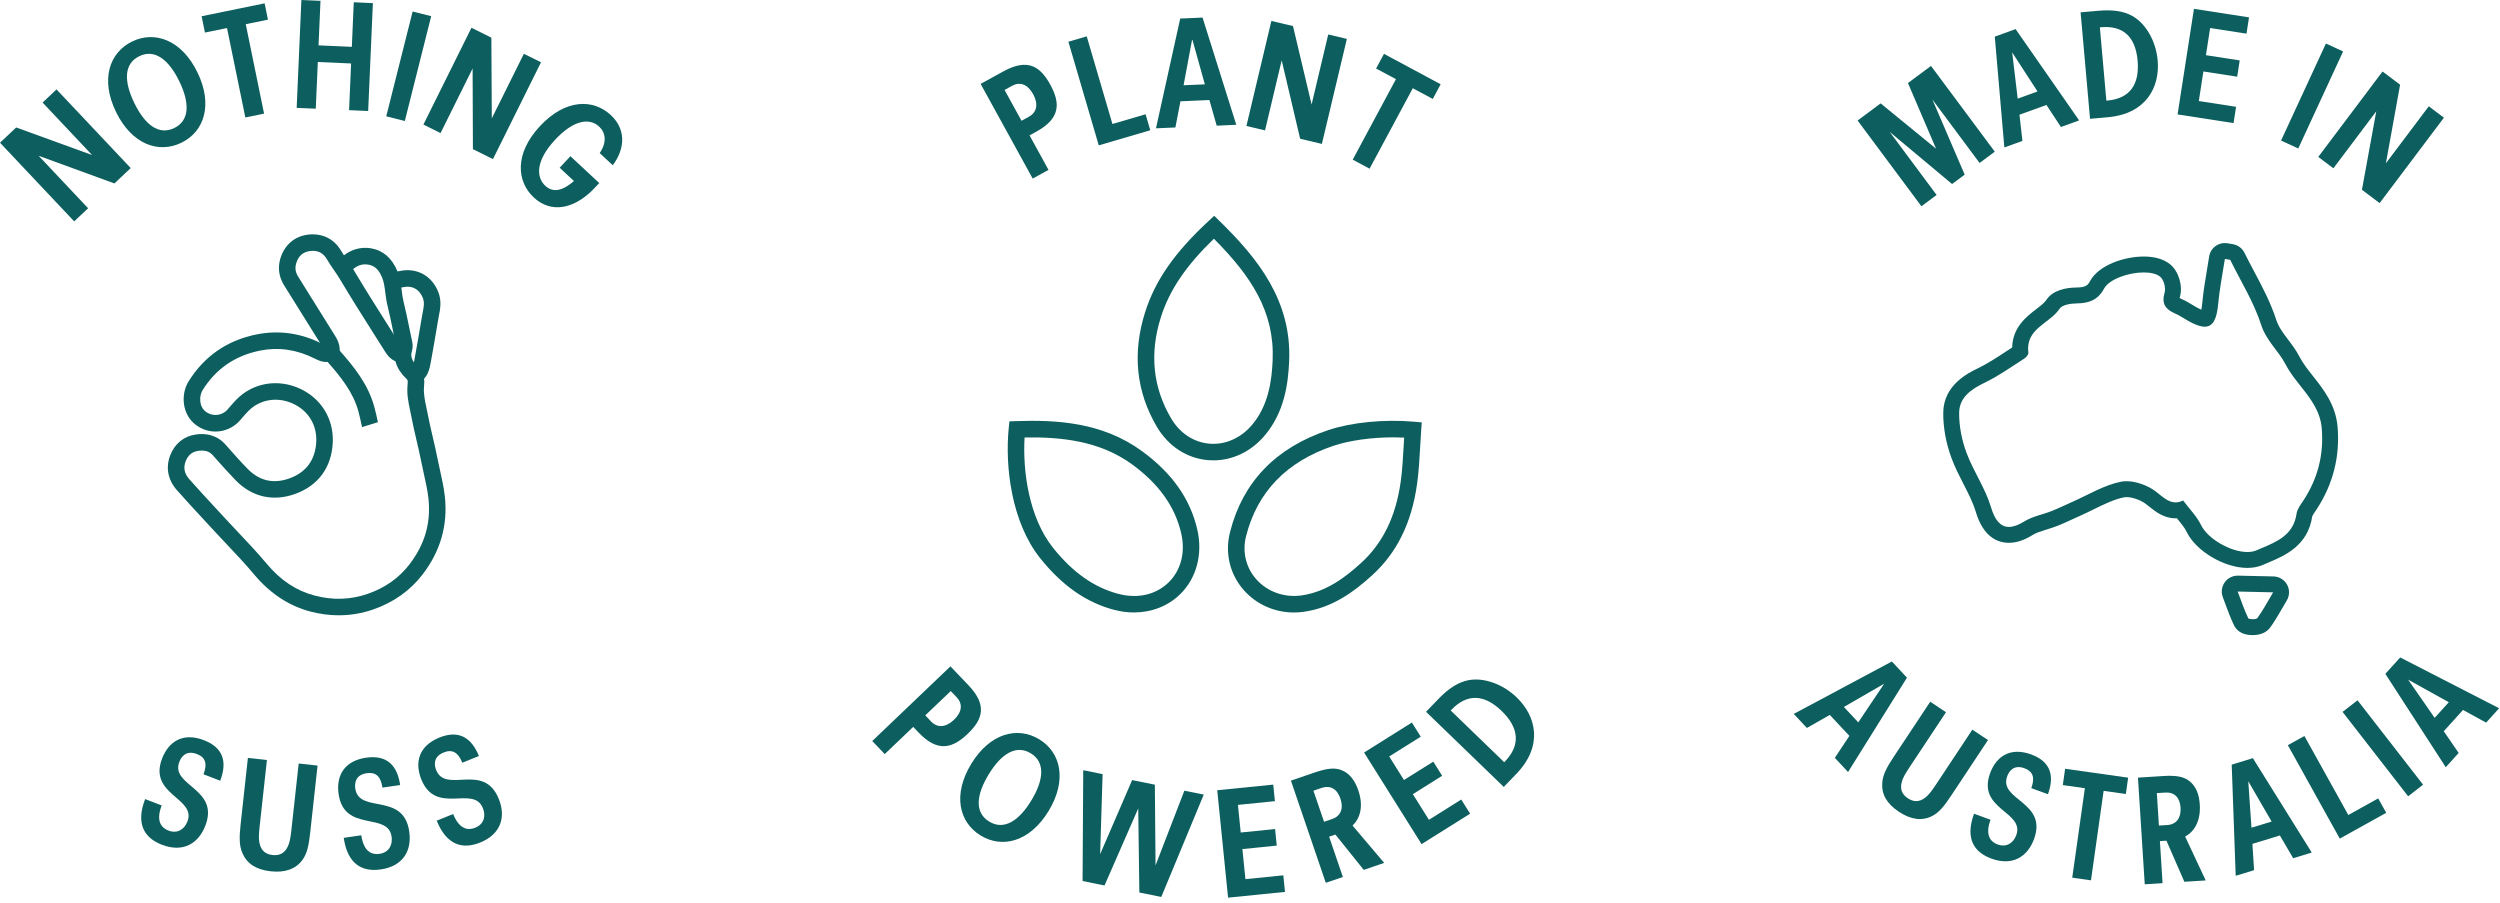 <?xml version="1.0" encoding="UTF-8"?><svg version="1.1" width="393px" height="142px" viewBox="0 0 393.0 142.0" xmlns="http://www.w3.org/2000/svg" xmlns:xlink="http://www.w3.org/1999/xlink"><defs><clipPath id="i0"><path d="M1024,0 L1024,4658 L0,4658 L0,0 L1024,0 Z"></path></clipPath><clipPath id="i1"><path d="M31.924,0.074 C33.806,0.389 35.197,1.58 36.06,3.615 C36.51,4.681 36.641,5.73 36.768,6.742 C36.839,7.311 36.906,7.88 37.047,8.435 C37.368,9.721 37.634,11.021 37.9,12.318 C38.059,13.096 38.216,13.871 38.389,14.647 C38.479,15.053 38.558,15.604 38.362,16.265 C38.179,16.867 38.154,17.629 39.337,18.746 C40.459,19.799 40.337,21.092 40.273,21.786 C40.171,22.892 40.395,23.942 40.633,25.056 L40.847,26.098 C41.075,27.31 41.356,28.512 41.637,29.717 C41.896,30.827 42.155,31.941 42.377,33.061 C42.5,33.694 42.641,34.324 42.781,34.953 C43.079,36.287 43.389,37.668 43.544,39.09 C44.037,43.558 42.861,47.681 40.048,51.34 C38.096,53.879 35.493,55.727 32.315,56.838 C30.534,57.457 28.711,57.765 26.863,57.765 C25.397,57.765 23.915,57.572 22.423,57.18 C19.038,56.296 16.048,54.323 13.539,51.32 C12.211,49.729 10.782,48.219 9.356,46.71 C8.68,45.992 8.005,45.278 7.338,44.553 L5.71,42.793 C4.264,41.233 2.817,39.672 1.411,38.078 C-0.009,36.463 -0.371,34.51 0.389,32.577 C1.099,30.769 2.511,29.625 4.363,29.348 C6.763,29.002 8.216,29.984 9.009,30.874 L9.476,31.399 C10.478,32.533 11.481,33.664 12.539,34.743 C14.406,36.653 16.632,37.147 19.154,36.23 C21.762,35.285 23.205,33.288 23.331,30.461 C23.446,27.828 22.076,25.597 19.67,24.494 C17.195,23.353 14.43,23.823 12.625,25.685 C12.309,26.007 12.014,26.349 11.72,26.687 L11.268,27.205 C9.811,28.84 6.949,29.642 4.505,27.912 C2.203,26.281 1.995,23.031 3.244,21.021 C5.717,17.033 9.325,14.538 13.966,13.607 C17.475,12.91 20.914,13.397 24.209,15.063 C24.512,15.215 24.82,15.381 24.923,15.337 C26.025,15.043 26.716,15.818 26.942,16.075 C29.297,18.749 31.494,21.444 32.465,25.039 C32.68,25.824 32.851,26.616 33.022,27.411 L30.529,28.183 C30.319,27.208 30.158,26.46 29.957,25.719 C29.146,22.723 27.212,20.32 25.113,17.933 C24.265,18.008 23.583,17.656 23.102,17.415 C20.272,15.987 17.393,15.567 14.477,16.16 C10.567,16.942 7.531,19.037 5.453,22.391 C4.911,23.265 4.86,24.978 6.009,25.793 C7.216,26.646 8.616,26.267 9.327,25.479 L9.755,24.988 C10.083,24.605 10.413,24.226 10.764,23.867 C13.345,21.217 17.268,20.533 20.755,22.131 C24.106,23.668 26.088,26.904 25.927,30.577 C25.754,34.483 23.666,37.36 20.042,38.674 C16.574,39.933 13.248,39.188 10.681,36.565 C9.594,35.451 8.562,34.287 7.529,33.125 L7.066,32.601 C6.722,32.215 6.108,31.714 4.743,31.92 C3.826,32.056 3.174,32.597 2.809,33.528 C2.406,34.551 2.587,35.478 3.362,36.358 C4.754,37.936 6.185,39.483 7.617,41.026 L9.251,42.793 C9.909,43.507 10.578,44.215 11.246,44.922 C12.708,46.473 14.172,48.02 15.535,49.655 C17.72,52.271 20.189,53.91 23.082,54.664 C25.949,55.423 28.765,55.325 31.458,54.38 C34.153,53.442 36.348,51.889 37.986,49.756 C40.41,46.601 41.383,43.206 40.962,39.374 C40.819,38.095 40.54,36.846 40.244,35.522 C40.098,34.869 39.953,34.219 39.824,33.562 C39.611,32.472 39.357,31.389 39.105,30.306 C38.815,29.067 38.526,27.828 38.291,26.579 L38.091,25.597 C37.822,24.345 37.546,23.048 37.678,21.603 C37.741,20.936 37.72,20.794 37.555,20.638 C35.886,19.064 35.32,17.341 35.872,15.516 C35.676,14.42 35.513,13.631 35.353,12.839 C35.095,11.576 34.838,10.317 34.525,9.068 C34.359,8.411 34.273,7.738 34.188,7.064 C34.078,6.187 33.975,5.361 33.665,4.627 C33.146,3.401 32.497,2.806 31.497,2.64 C30.453,2.464 29.554,2.833 28.659,3.797 L26.756,2.024 C28.625,0.013 30.595,-0.143 31.924,0.074 Z"></path></clipPath><clipPath id="i2"><path d="M9.802,2.633 C10.109,3.164 10.456,3.662 10.801,4.166 C11.156,4.681 11.51,5.195 11.832,5.737 C13.49,8.529 15.229,11.275 16.969,14.02 L18.83,16.968 C19.181,17.52 19.294,17.574 19.407,17.581 L19.184,20.174 C17.7,20.045 16.977,18.901 16.632,18.353 L14.772,15.411 C13.02,12.646 11.266,9.877 9.598,7.064 C9.305,6.573 8.983,6.106 8.66,5.639 C8.276,5.08 7.893,4.525 7.553,3.936 C6.969,2.931 6.138,2.487 4.98,2.612 C3.792,2.734 3.046,3.384 2.697,4.603 C2.501,5.297 2.599,5.957 3,6.61 C4.021,8.262 5.051,9.911 6.084,11.559 L8.816,15.936 C9.308,16.728 9.818,17.804 9.389,19.111 L6.918,18.299 C6.984,18.102 6.954,17.865 6.607,17.307 L3.882,12.937 C2.846,11.285 1.81,9.633 0.786,7.974 C0.004,6.698 -0.199,5.287 0.197,3.889 C0.834,1.661 2.481,0.253 4.716,0.026 C6.903,-0.17 8.697,0.734 9.802,2.633 Z"></path></clipPath><clipPath id="i3"><path d="M7.409,3.451 C7.954,4.855 7.708,6.111 7.49,7.215 L7.366,7.882 C7.011,10.072 6.628,12.258 6.229,14.438 C6.043,15.481 5.789,16.893 4.379,17.688 L3.099,15.427 C3.416,15.247 3.506,14.899 3.651,14.09 C4.069,11.805 4.448,9.638 4.8,7.465 L4.939,6.714 C5.117,5.81 5.257,5.096 4.985,4.392 C4.452,3.024 3.352,2.388 1.979,2.658 L1.534,2.74 C1.25,2.79 0.967,2.841 0.688,2.916 L0,0.411 C0.354,0.313 0.715,0.245 1.077,0.181 L1.483,0.106 C4.086,-0.395 6.42,0.912 7.409,3.451 Z"></path></clipPath><clipPath id="i4"><path d="M8.885,0 L20.548,12.365 L17.986,14.782 L6.072,10.432 L13.853,18.682 L11.663,20.746 L0,8.381 L2.543,5.981 L14.476,10.317 L6.695,2.068 L8.885,0 Z"></path></clipPath><clipPath id="i5"><path d="M14.038,5.533 C16.526,10.635 15.108,14.859 11.533,16.602 C7.938,18.356 3.734,16.873 1.246,11.775 C-1.23,6.698 0.177,2.45 3.773,0.696 C7.346,-1.047 11.56,0.456 14.038,5.533 Z M4.9,3.005 C2.438,4.206 2.485,7.016 4.123,10.371 C5.77,13.749 7.944,15.496 10.406,14.294 C12.847,13.102 12.831,10.303 11.183,6.928 C9.546,3.57 7.341,1.813 4.9,3.005 Z"></path></clipPath><clipPath id="i6"><path d="M9.903,0 L10.427,2.566 L6.937,3.28 L9.818,17.338 L6.873,17.941 L3.992,3.883 L0.524,4.594 L0,2.028 L9.903,0 Z"></path></clipPath><clipPath id="i7"><path d="M11.98,0 L11.98,17.449 L0,17.449 L0,0 L11.98,0 Z"></path></clipPath><clipPath id="i8"><path d="M0.74,0 L3.744,0.132 L3.438,7.132 L8.671,7.363 L8.976,0.359 L11.98,0.491 L11.24,17.45 L8.236,17.318 L8.556,9.979 L3.324,9.749 L3.003,17.088 L0,16.959 L0.74,0 Z"></path></clipPath><clipPath id="i9"><path d="M4.147,0 L7.065,0.735 L2.918,17.213 L0,16.475 L4.147,0 Z"></path></clipPath><clipPath id="i10"><path d="M7.552,0 L10.683,1.554 L10.752,14.241 L15.791,4.089 L18.487,5.426 L10.933,20.645 L7.782,19.078 L7.733,6.404 L2.694,16.556 L0,15.216 L7.552,0 Z"></path></clipPath><clipPath id="i11"><path d="M14.155,1.755 C16.928,4.337 16.03,7.617 14.451,9.632 L12.408,7.729 C13.583,5.969 13.326,4.5 12.312,3.555 C10.873,2.215 8.404,2.405 5.408,5.62 C2.296,8.961 2.404,11.52 3.861,12.878 C4.892,13.836 6.32,13.907 8.353,12.116 L6.114,10.031 L7.803,8.217 L12.334,12.438 C11.953,12.847 11.574,13.257 11.192,13.633 C8.218,16.537 4.719,17.194 2.054,14.713 C-0.666,12.177 -1.01,7.807 3.013,3.491 C7.036,-0.828 11.401,-0.811 14.155,1.755 Z"></path></clipPath><clipPath id="i12"><path d="M9.858,0.46 C12.936,1.645 13.546,3.91 12.42,6.831 L9.795,5.819 C10.44,4.143 10.095,3.152 8.759,2.637 C7.038,1.974 6.286,3.114 5.999,3.859 C4.533,7.664 12.357,8.002 10.09,13.889 C8.989,16.739 6.566,18.171 3.26,16.898 C0.522,15.842 -0.898,13.655 0.62,9.719 L3.223,10.721 C2.219,13.324 3.304,14.288 4.277,14.664 C5.794,15.25 6.842,14.353 7.27,13.242 C8.71,9.509 1.072,9.086 3.289,3.334 C4.335,0.62 6.62,-0.789 9.858,0.46 Z"></path></clipPath><clipPath id="i13"><path d="M1.288,0 L4.279,0.329 L3.137,10.748 C3,12 2.966,12.755 3.115,13.405 C3.357,14.529 4.022,15.142 5.156,15.263 C6.264,15.385 7.067,14.986 7.576,13.896 C7.862,13.29 7.992,12.549 8.13,11.296 L9.272,0.877 L12.239,1.202 L11.093,11.645 C10.871,13.669 10.633,14.962 9.883,16.001 C8.845,17.45 7.167,18.073 4.875,17.822 C2.559,17.569 1.128,16.604 0.429,14.966 C-0.079,13.811 -0.084,12.518 0.144,10.443 L1.288,0 Z"></path></clipPath><clipPath id="i14"><path d="M9.749,4.376 L6.965,4.782 C6.706,3.005 5.919,2.311 4.502,2.517 C2.676,2.781 2.581,4.146 2.696,4.938 C3.282,8.969 10.27,5.429 11.178,11.674 C11.618,14.697 10.206,17.134 6.701,17.645 C3.795,18.068 1.486,16.856 0.879,12.679 L3.641,12.276 C4.042,15.039 5.46,15.347 6.493,15.198 C8.101,14.964 8.575,13.671 8.404,12.493 C8.136,10.647 6.505,10.393 4.748,10.033 L4.356,9.951 C2.457,9.538 0.519,8.858 0.076,5.808 C-0.343,2.927 0.96,0.578 4.392,0.08 C7.659,-0.394 9.299,1.278 9.749,4.376 Z"></path></clipPath><clipPath id="i15"><path d="M9.529,3.376 L6.921,4.429 C6.249,2.767 5.318,2.279 3.993,2.818 C2.284,3.508 2.515,4.852 2.815,5.597 C4.343,9.371 10.284,4.273 12.65,10.116 C13.796,12.949 13.006,15.65 9.724,16.977 C7.004,18.077 4.475,17.455 2.893,13.542 L5.477,12.496 C6.523,15.082 7.974,15.044 8.94,14.652 C10.447,14.043 10.599,12.675 10.152,11.571 C8.651,7.865 2.79,12.773 0.479,7.063 C-0.612,4.368 0.093,1.779 3.307,0.479 C6.364,-0.76 8.356,0.475 9.529,3.376 Z"></path></clipPath><clipPath id="i16"><path d="M15.772,1.459 C19.433,0.234 24.573,-0.264 29.19,0.136 L30.465,0.251 L30.371,1.527 C30.309,2.397 30.26,3.267 30.212,4.134 C30.106,6.043 29.996,8.023 29.721,9.963 C28.862,16.073 26.541,20.768 22.632,24.312 C19.915,26.773 16.516,29.379 11.901,30.026 C11.39,30.097 10.88,30.134 10.376,30.134 C7.382,30.134 4.537,28.898 2.553,26.688 C0.295,24.17 -0.517,20.818 0.324,17.494 C2.32,9.617 7.516,4.222 15.772,1.459 Z M26.003,2.6 C22.61,2.6 19.138,3.074 16.598,3.924 C9.235,6.388 4.608,11.168 2.846,18.131 C2.22,20.605 2.819,23.09 4.488,24.952 C6.228,26.891 8.865,27.819 11.539,27.453 C15.457,26.901 18.461,24.583 20.885,22.386 C24.327,19.265 26.375,15.084 27.149,9.597 C27.406,7.769 27.508,5.931 27.616,3.988 C27.641,3.541 27.667,3.091 27.694,2.641 C27.135,2.614 26.57,2.6 26.003,2.6 Z"></path></clipPath><clipPath id="i17"><path d="M1.398,0.046 C7.667,-0.171 14.925,0.219 21.16,4.805 C25.862,8.258 28.688,12.279 29.8,17.096 C30.691,20.945 29.679,24.75 27.092,27.272 C25.185,29.134 22.599,30.125 19.833,30.125 C18.84,30.125 17.824,29.997 16.807,29.736 C12.417,28.605 8.593,25.952 5.12,21.619 C0.528,15.891 -0.426,7.05 0.151,1.217 L0.263,0.087 Z M19.62,6.897 C14.393,3.059 8.2,2.534 2.649,2.612 C2.339,7.913 3.328,15.228 7.148,19.994 C10.257,23.87 13.628,26.233 17.453,27.218 C20.456,27.996 23.31,27.329 25.278,25.41 C27.236,23.501 27.962,20.681 27.268,17.679 C26.302,13.498 23.799,9.971 19.62,6.897 Z"></path></clipPath><clipPath id="i18"><path d="M12.031,0 L12.916,0.867 C18.827,6.649 24.238,13.317 23.813,22.863 C23.657,26.424 23.065,30.987 19.849,34.68 C17.74,37.104 14.881,38.448 11.897,38.448 C11.598,38.448 11.298,38.434 10.997,38.407 C7.725,38.112 4.83,36.22 3.049,33.221 C-0.236,27.68 -0.871,21.607 1.167,15.165 C2.743,10.179 5.815,5.762 11.124,0.84 L12.031,0 Z M11.985,3.605 C7.58,7.857 4.989,11.702 3.645,15.951 C1.841,21.654 2.392,27.02 5.287,31.894 C6.634,34.169 8.802,35.597 11.231,35.817 C13.686,36.044 16.12,35.005 17.889,32.974 C20.575,29.887 21.078,25.889 21.216,22.748 C21.557,15.077 17.813,9.472 11.985,3.605 Z"></path></clipPath><clipPath id="i19"><path d="M10.94,3.107 C12.518,5.977 12.602,8.394 8.774,10.499 L7.691,11.095 L10.67,16.518 L8.185,17.886 L0,3.002 L3.575,1.038 C7.4,-1.067 9.363,0.236 10.94,3.107 Z M4.932,3.31 L3.764,3.953 L6.428,8.8 L7.596,8.157 C8.832,7.48 9.116,6.187 8.253,4.613 C7.386,3.039 6.164,2.629 4.932,3.31 Z"></path></clipPath><clipPath id="i20"><path d="M2.884,0 L6.925,13.777 L12.138,12.25 L12.873,14.762 L4.776,17.138 L0,0.846 L2.884,0 Z"></path></clipPath><clipPath id="i21"><path d="M7.322,0 L12.623,16.855 L9.546,16.99 L8.398,12.962 L3.845,13.162 L3.053,17.274 L0,17.406 L3.812,0.153 L7.322,0 Z M5.697,3.372 L4.34,10.64 L7.684,10.494 L5.697,3.372 Z"></path></clipPath><clipPath id="i22"><path d="M3.924,0 L7.322,0.806 L10.247,13.141 L12.863,2.126 L15.792,2.82 L11.865,19.332 L8.446,18.52 L5.545,6.192 L2.925,17.207 L0,16.513 L3.924,0 Z"></path></clipPath><clipPath id="i23"><path d="M4.915,0 L13.824,4.783 L12.586,7.092 L9.444,5.406 L2.647,18.056 L0,16.631 L6.794,3.981 L3.673,2.306 L4.915,0 Z"></path></clipPath><clipPath id="i24"><path d="M12.291,0 L15.107,2.951 C18.127,6.11 17.372,8.344 14.999,10.608 C12.629,12.869 10.311,13.574 7.295,10.412 L6.438,9.515 L1.96,13.79 L0,11.735 L12.291,0 Z M12.338,3.882 L8.334,7.704 L9.258,8.672 C10.229,9.691 11.553,9.633 12.853,8.394 C14.153,7.152 14.234,5.866 13.263,4.847 L12.338,3.882 Z"></path></clipPath><clipPath id="i25"><path d="M12.422,0.997 C15.82,3.059 16.833,7.422 13.901,12.253 C10.956,17.103 6.63,18.197 3.232,16.132 C-0.191,14.053 -1.216,9.714 1.729,4.863 C4.663,0.033 9,-1.081 12.422,0.997 Z M4.467,6.525 C2.517,9.737 2.223,12.51 4.565,13.935 C6.887,15.343 9.233,13.816 11.183,10.604 C13.123,7.409 13.407,4.602 11.085,3.194 C8.742,1.772 6.407,3.33 4.467,6.525 Z"></path></clipPath><clipPath id="i26"><path d="M0.105,0 L3.151,0.616 L2.762,13.199 L7.792,1.554 L11.363,2.275 L11.472,14.959 L16.004,3.216 L19.051,3.832 L12.375,19.921 L8.926,19.224 L8.75,6.009 L3.452,18.117 L0,17.42 L0.105,0 Z"></path></clipPath><clipPath id="i27"><path d="M8.805,0 L9.065,2.603 L3.253,3.188 L3.693,7.531 L9.096,6.986 L9.357,9.589 L3.954,10.134 L4.431,14.863 L10.389,14.261 L10.653,16.867 L1.703,17.771 L0,0.886 L8.805,0 Z"></path></clipPath><clipPath id="i28"><path d="M7.857,0.207 C9.289,0.718 10.108,2.001 10.595,3.427 C11.462,5.972 10.846,7.851 9.688,8.961 L14.661,14.824 L11.448,15.921 L6.99,10.369 L6.005,10.704 L8.165,17.041 L5.481,17.955 L0,1.89 L3.764,0.603 C5.806,-0.094 6.896,-0.131 7.857,0.207 Z M4.8,3.044 L3.538,3.474 L5.206,8.362 L6.469,7.932 C7.847,7.465 8.304,6.256 7.779,4.72 C7.258,3.179 6.178,2.573 4.8,3.044 Z"></path></clipPath><clipPath id="i29"><path d="M7.512,0 L8.906,2.224 L3.947,5.332 L6.269,9.035 L10.88,6.144 L12.271,8.368 L7.664,11.259 L10.193,15.29 L15.274,12.102 L16.668,14.326 L9.035,19.112 L0,4.712 L7.512,0 Z"></path></clipPath><clipPath id="i30"><path d="M14.261,2.822 C17.335,5.791 18.442,10.442 14.19,14.839 L12.216,16.884 L0,5.073 L1.973,3.029 C3.591,1.353 5.104,0.419 6.611,0.117 C9.041,-0.37 12.061,0.696 14.261,2.822 Z M3.994,4.748 L3.876,4.87 L12.288,13.001 L12.406,12.879 C14.904,10.296 14.6,7.571 11.878,4.938 C9.031,2.189 6.37,2.287 3.994,4.748 Z"></path></clipPath><clipPath id="i31"><path d="M11.535,0 L21.565,13.48 L19.177,15.257 L11.755,5.281 L16.832,17.091 L14.849,18.567 L5.039,10.368 L12.418,20.285 L10.03,22.063 L0,8.583 L3.62,5.889 L12.335,13.018 L7.915,2.694 L11.535,0 Z"></path></clipPath><clipPath id="i32"><path d="M3.272,0 L13.261,14.353 L10.396,15.39 L8.122,11.925 L3.879,13.459 L4.347,17.577 L1.504,18.605 L0,1.184 L3.272,0 Z M2.735,3.665 L3.602,10.931 L6.716,9.804 L2.735,3.665 Z"></path></clipPath><clipPath id="i33"><path d="M8.148,0.891 C10.281,2.1 11.849,4.852 12.117,7.865 C12.49,12.074 10.308,16.267 4.282,16.802 L1.485,17.05 L0,0.313 L2.798,0.064 C5.094,-0.139 6.829,0.141 8.148,0.891 Z M3.197,2.656 L3.029,2.67 L4.052,14.196 L4.219,14.181 C7.758,13.867 9.295,11.634 8.964,7.904 C8.618,4.006 6.568,2.357 3.197,2.656 Z"></path></clipPath><clipPath id="i34"><path d="M2.574,0 L11.229,1.342 L10.832,3.903 L5.117,3.017 L4.456,7.286 L9.767,8.109 L9.37,10.669 L4.058,9.846 L3.337,14.494 L9.194,15.402 L8.798,17.963 L0,16.599 L2.574,0 Z"></path></clipPath><clipPath id="i35"><path d="M7.051,0 L9.752,1.249 L2.703,16.501 L0,15.253 L7.051,0 Z"></path></clipPath><clipPath id="i36"><path d="M10.103,0 L12.865,2.079 L10.632,14.428 L17.373,5.471 L19.752,7.261 L9.646,20.688 L6.865,18.594 L9.119,6.259 L2.377,15.216 L0,13.427 L10.103,0 Z"></path></clipPath><clipPath id="i37"><path d="M15.424,0 L17.8,2.542 L8.538,17.375 L6.457,15.148 L8.747,11.694 L5.666,8.398 L2.065,10.45 L0,8.241 L15.424,0 Z M14.219,3.491 L7.881,7.148 L10.143,9.568 L14.219,3.491 Z"></path></clipPath><clipPath id="i38"><path d="M7.554,0 L10.035,1.644 L4.307,10.286 C3.617,11.326 3.246,11.973 3.082,12.613 C2.785,13.711 3.093,14.549 4.033,15.173 C4.954,15.783 5.839,15.793 6.782,15.066 C7.307,14.664 7.758,14.072 8.448,13.031 L14.176,4.389 L16.636,6.02 L10.895,14.682 C9.781,16.363 8.985,17.39 7.855,17.965 C6.286,18.768 4.529,18.553 2.628,17.293 C0.708,16.02 -0.115,14.525 0.013,12.767 C0.09,11.522 0.673,10.382 1.813,8.662 L7.554,0 Z"></path></clipPath><clipPath id="i39"><path d="M9.533,0.415 C12.6,1.533 13.244,3.761 12.183,6.671 L9.567,5.717 C10.175,4.048 9.816,3.073 8.485,2.588 C6.771,1.963 6.048,3.105 5.776,3.849 C4.395,7.638 12.143,7.831 10.004,13.696 C8.968,16.536 6.596,17.997 3.303,16.796 C0.575,15.801 -0.869,13.664 0.562,9.74 L3.155,10.687 C2.21,13.279 3.3,14.214 4.27,14.568 C5.78,15.118 6.801,14.213 7.204,13.108 C8.561,9.387 0.997,9.107 3.086,3.379 C4.073,0.672 6.308,-0.762 9.533,0.415 Z"></path></clipPath><clipPath id="i40"><path d="M0.362,0 L10.27,1.399 L9.907,3.966 L6.415,3.473 L4.427,17.537 L1.481,17.121 L3.468,3.056 L0,2.565 L0.362,0 Z"></path></clipPath><clipPath id="i41"><path d="M7.941,0.719 C9.174,1.579 9.627,3.017 9.721,4.503 C9.891,7.162 8.816,8.794 7.422,9.555 L10.651,16.446 L7.297,16.66 L4.48,10.2 L3.45,10.265 L3.871,16.878 L1.068,17.056 L0,0.287 L3.928,0.037 C6.061,-0.099 7.111,0.146 7.941,0.719 Z M4.287,2.635 L2.969,2.719 L3.295,7.822 L4.612,7.738 C6.049,7.647 6.801,6.613 6.699,5.008 C6.596,3.402 5.724,2.544 4.287,2.635 Z"></path></clipPath><clipPath id="i42"><path d="M3.327,0 L12.583,14.837 L9.668,15.729 L7.571,12.154 L3.256,13.473 L3.518,17.61 L0.627,18.494 L0,1.018 L3.327,0 Z M2.606,3.634 L3.108,10.934 L6.275,9.965 L2.606,3.634 Z"></path></clipPath><clipPath id="i43"><path d="M2.601,0 L9.503,12.421 L14.202,9.81 L15.462,12.075 L8.16,16.132 L0,1.445 L2.601,0 Z"></path></clipPath><clipPath id="i44"><path d="M2.351,0 L12.658,13.266 L10.308,15.092 L0,1.825 L2.351,0 Z"></path></clipPath><clipPath id="i45"><path d="M17.886,0 L17.886,17.258 L0,17.258 L0,0 L17.886,0 Z"></path></clipPath><clipPath id="i46"><path d="M2.334,0 L17.886,7.988 L15.842,10.247 L12.209,8.255 L9.183,11.599 L11.527,15.015 L9.499,17.258 L0,2.579 L2.334,0 Z M3.579,3.488 L7.752,9.497 L9.974,7.041 L3.579,3.488 Z"></path></clipPath><clipPath id="i47"><path d="M44.271,0 C44.411,0 44.551,0.012 44.691,0.036 L45.533,0.179 C46.325,0.314 47.003,0.821 47.357,1.542 C47.838,2.519 48.37,3.521 48.884,4.489 C50.159,6.889 51.478,9.37 52.346,12.066 C52.708,13.192 53.436,14.155 54.207,15.175 C54.835,16.005 55.484,16.864 56.011,17.887 C56.538,18.909 57.311,19.888 58.13,20.924 C59.806,23.044 61.705,25.447 61.993,28.931 C62.376,33.57 61.278,37.902 58.729,41.808 C58.648,41.933 58.562,42.059 58.476,42.187 C58.314,42.426 58.072,42.782 58.01,42.942 C57.321,47.603 53.706,49.131 51.064,50.249 C50.802,50.359 50.541,50.47 50.283,50.583 C49.546,50.906 48.711,51.07 47.803,51.07 C44.18,51.07 39.73,48.433 38.279,45.426 C37.959,44.762 37.407,44.087 36.767,43.305 C36.757,43.292 36.746,43.28 36.736,43.267 C36.662,43.271 36.588,43.272 36.514,43.272 C34.686,43.272 33.398,42.244 32.364,41.418 C32.207,41.292 32.046,41.163 31.879,41.035 C31.066,40.411 29.744,39.941 28.804,39.941 C28.666,39.941 28.539,39.951 28.437,39.971 C26.863,40.279 25.261,41.068 23.564,41.902 C22.803,42.276 22.016,42.663 21.21,43.016 C20.839,43.179 20.472,43.349 20.104,43.518 C19.426,43.831 18.725,44.154 17.987,44.445 C17.391,44.68 16.806,44.861 16.242,45.036 C15.414,45.292 14.633,45.534 14.081,45.878 C12.731,46.716 11.504,47.124 10.329,47.124 C8.61,47.124 6.309,46.278 5.112,42.245 C4.689,40.817 3.964,39.405 3.196,37.91 C2.531,36.614 1.844,35.274 1.307,33.829 C0.434,31.482 -0.017,29.011 3.55271368e-15,26.683 C0.035,22.303 3.951,20.414 5.426,19.702 C6.919,18.982 8.346,18.046 9.856,17.056 L10.836,16.416 C10.901,13.245 13.103,11.554 14.614,10.394 C15.277,9.885 15.903,9.404 16.209,8.941 C17.249,7.366 19.361,7.011 20.951,6.99 C22.389,6.972 22.718,6.653 23.081,5.98 C24.432,3.474 28.439,2.121 31.522,2.121 C33.26,2.121 34.651,2.53 35.657,3.335 C37.001,4.412 37.708,6.766 37.2,8.476 C37.181,8.542 37.166,8.599 37.156,8.647 C37.227,8.686 37.325,8.735 37.455,8.791 C38.095,9.068 38.655,9.408 39.148,9.708 C39.352,9.832 39.555,9.956 39.762,10.073 C40.102,10.263 40.367,10.391 40.569,10.477 C40.624,10.222 40.683,9.861 40.728,9.359 C40.884,7.624 41.171,5.921 41.449,4.274 C41.569,3.557 41.69,2.841 41.8,2.123 C41.901,1.46 42.264,0.866 42.808,0.473 C43.236,0.163 43.749,0 44.271,0 Z M44.271,2.5 C43.911,4.86 43.432,7.209 43.218,9.583 C43.001,11.999 42.389,13.152 41.101,13.152 C40.439,13.152 39.597,12.847 38.539,12.253 C37.846,11.864 37.186,11.399 36.462,11.085 C34.949,10.431 34.274,9.552 34.804,7.765 C35.017,7.047 34.66,5.74 34.094,5.287 C33.518,4.825 32.58,4.621 31.522,4.621 C29.114,4.621 26.084,5.678 25.281,7.167 C24.303,8.979 22.882,9.466 20.983,9.49 C20.058,9.502 18.701,9.703 18.295,10.318 C16.736,12.679 12.873,13.431 13.383,17.253 C13.421,17.536 13.012,17.991 12.699,18.19 C10.662,19.488 8.677,20.91 6.512,21.954 C4.379,22.983 2.52,24.262 2.5,26.703 C2.484,28.793 2.919,30.992 3.65,32.958 C4.741,35.892 6.626,38.557 7.509,41.534 C8.11,43.561 9.002,44.624 10.329,44.624 C11.017,44.624 11.821,44.339 12.761,43.754 C14.041,42.959 15.638,42.684 17.07,42.119 C18.133,41.7 19.159,41.186 20.207,40.727 C22.778,39.6 25.267,38.044 27.956,37.518 C28.225,37.465 28.509,37.441 28.804,37.441 C30.364,37.441 32.206,38.134 33.401,39.052 C34.505,39.899 35.376,40.772 36.514,40.772 C36.88,40.772 37.273,40.682 37.711,40.471 C38.733,41.843 39.873,42.975 40.531,44.34 C41.561,46.475 45.146,48.57 47.803,48.57 C48.343,48.57 48.845,48.484 49.279,48.293 C49.349,48.262 49.42,48.231 49.491,48.201 L49.919,48.018 C52.425,46.957 55.058,45.917 55.542,42.542 C55.648,41.803 56.203,41.104 56.635,40.442 C58.883,36.997 59.843,33.276 59.501,29.137 C59.281,26.473 57.798,24.538 56.283,22.62 L55.829,22.044 C55.075,21.084 54.344,20.109 53.789,19.032 C52.721,16.96 50.788,15.386 49.966,12.832 C48.823,9.283 46.774,6.026 45.113,2.644 Z"></path></clipPath><clipPath id="i48"><path d="M2.556,0.001 L4.212,0.037 L8.129,0.124 C9.018,0.144 9.83,0.635 10.261,1.412 C10.692,2.19 10.677,3.138 10.222,3.903 C9.965,4.334 9.728,4.743 9.503,5.132 C8.888,6.193 8.307,7.196 7.616,8.144 C7.214,8.695 6.406,9.352 4.84,9.352 C3.04,9.352 2.253,8.498 1.91,7.781 C1.382,6.68 0.963,5.544 0.557,4.446 C0.429,4.098 0.299,3.745 0.163,3.388 C-0.132,2.61 -0.022,1.737 0.458,1.057 C0.927,0.393 1.689,0 2.5,0 L2.556,0.001 Z M2.5,2.5 C3.061,3.977 3.531,5.378 4.164,6.701 C4.211,6.797 4.519,6.852 4.84,6.852 C5.166,6.852 5.505,6.796 5.596,6.67 C6.444,5.508 7.123,4.222 8.074,2.624 C6.981,2.599 6.085,2.579 5.213,2.56 L4.343,2.541 C3.76,2.528 3.163,2.515 2.5,2.5 Z"></path></clipPath></defs><g transform="translate(-316.0 -1275.0)"><g clip-path="url(#i0)"><g transform="translate(316.0 1275.0)"><g transform="translate(26.386 38.959)"><g clip-path="url(#i1)"><polygon points="0,-3.55271368e-15 43.653,-3.55271368e-15 43.653,57.765 0,57.765 0,-3.55271368e-15" stroke="none" fill="#0C5F5E"></polygon></g></g><g transform="translate(43.85 36.84)"><g clip-path="url(#i2)"><polygon points="2.22044605e-15,2.48065457e-15 19.407,2.48065457e-15 19.407,20.174 2.22044605e-15,20.174 2.22044605e-15,2.48065457e-15" stroke="none" fill="#0C5F5E"></polygon></g></g><g transform="translate(61.497 42.471)"><g clip-path="url(#i3)"><polygon points="0,-3.01147995e-15 7.739,-3.01147995e-15 7.739,17.688 0,17.688 0,-3.01147995e-15" stroke="none" fill="#0C5F5E"></polygon></g></g><g transform="translate(0.0 14.055)"><g clip-path="url(#i4)"><polygon points="0,0 20.548,0 20.548,20.746 0,20.746 0,0" stroke="none" fill="#0C5F5E"></polygon></g></g><g transform="translate(16.994 5.83)"><g clip-path="url(#i5)"><polygon points="8.8817842e-16,-8.77076189e-15 15.29,-8.77076189e-15 15.29,17.307 8.8817842e-16,17.307 8.8817842e-16,-8.77076189e-15" stroke="none" fill="#0C5F5E"></polygon></g></g><g transform="translate(31.694 0.524)"><g clip-path="url(#i6)"><polygon points="0,0 10.427,0 10.427,17.941 0,17.941 0,0" stroke="none" fill="#0C5F5E"></polygon></g></g><g transform="translate(46.637 0.0)"><g clip-path="url(#i7)"><g transform="translate(0.0 -0.001)"><g clip-path="url(#i8)"><polygon points="0,0.001 11.98,0.001 11.98,17.45 0,17.45 0,0.001" stroke="none" fill="#0C5F5E"></polygon></g></g></g></g><g transform="translate(60.719 1.81)"><g clip-path="url(#i9)"><polygon points="0,0 7.065,0 7.065,17.213 0,17.213 0,0" stroke="none" fill="#0C5F5E"></polygon></g></g><g transform="translate(66.56 4.366)"><g clip-path="url(#i10)"><polygon points="0,0 18.487,0 18.487,20.645 0,20.645 0,0" stroke="none" fill="#0C5F5E"></polygon></g></g><g transform="translate(81.867 16.338)"><g clip-path="url(#i11)"><polygon points="4.4408921e-16,-4.88498131e-15 15.943,-4.88498131e-15 15.943,16.244 4.4408921e-16,16.244 4.4408921e-16,-4.88498131e-15" stroke="none" fill="#0C5F5E"></polygon></g></g><g transform="translate(22.195 115.897)"><g clip-path="url(#i12)"><polygon points="-8.8817842e-16,0 12.945,0 12.945,17.365 -8.8817842e-16,17.365 -8.8817842e-16,0" stroke="none" fill="#0C5F5E"></polygon></g></g><g transform="translate(37.681 119.146)"><g clip-path="url(#i13)"><polygon points="-1.72084569e-15,0 12.239,0 12.239,17.876 -1.72084569e-15,17.876 -1.72084569e-15,0" stroke="none" fill="#0C5F5E"></polygon></g></g><g transform="translate(53.155 119.029)"><g clip-path="url(#i14)"><polygon points="8.04911693e-16,3.74700271e-16 11.256,3.74700271e-16 11.256,17.724 8.04911693e-16,17.724 8.04911693e-16,3.74700271e-16" stroke="none" fill="#0C5F5E"></polygon></g></g><g transform="translate(65.757 115.469)"><g clip-path="url(#i15)"><polygon points="7.16093851e-15,-1.66533454e-15 13.145,-1.66533454e-15 13.145,17.462 7.16093851e-15,17.462 7.16093851e-15,-1.66533454e-15" stroke="none" fill="#0C5F5E"></polygon></g></g><g transform="translate(193.037 66.151)"><g clip-path="url(#i16)"><polygon points="7.10542736e-15,3.55271368e-15 30.465,3.55271368e-15 30.465,30.134 7.10542736e-15,30.134 7.10542736e-15,3.55271368e-15" stroke="none" fill="#0C5F5E"></polygon></g></g><g transform="translate(158.415 66.153)"><g clip-path="url(#i17)"><polygon points="-7.07767178e-15,-1.77635684e-15 30.117,-1.77635684e-15 30.117,30.125 -7.07767178e-15,30.125 -7.07767178e-15,-1.77635684e-15" stroke="none" fill="#0C5F5E"></polygon></g></g><g transform="translate(178.842 33.922)"><g clip-path="url(#i18)"><polygon points="-8.8817842e-15,0 23.836,0 23.836,38.448 -8.8817842e-15,38.448 -8.8817842e-15,0" stroke="none" fill="#0C5F5E"></polygon></g></g><g transform="translate(154.155 10.186)"><g clip-path="url(#i19)"><polygon points="0,0 11.962,0 11.962,17.886 0,17.886 0,0" stroke="none" fill="#0C5F5E"></polygon></g></g><g transform="translate(167.949 5.713)"><g clip-path="url(#i20)"><polygon points="0,0 12.873,0 12.873,17.138 0,17.138 0,0" stroke="none" fill="#0C5F5E"></polygon></g></g><g transform="translate(181.719 2.764)"><g clip-path="url(#i21)"><polygon points="0,0 12.623,0 12.623,17.406 0,17.406 0,0" stroke="none" fill="#0C5F5E"></polygon></g></g><g transform="translate(195.936 3.292)"><g clip-path="url(#i22)"><polygon points="0,0 15.792,0 15.792,19.332 0,19.332 0,0" stroke="none" fill="#0C5F5E"></polygon></g></g><g transform="translate(212.648 8.465)"><g clip-path="url(#i23)"><polygon points="0,0 13.824,0 13.824,18.056 0,18.056 0,0" stroke="none" fill="#0C5F5E"></polygon></g></g><g transform="translate(137.118 104.753)"><g clip-path="url(#i24)"><polygon points="0,0 17.088,0 17.088,13.79 0,13.79 0,0" stroke="none" fill="#0C5F5E"></polygon></g></g><g transform="translate(150.947 115.223)"><g clip-path="url(#i25)"><polygon points="8.8817842e-15,1.77635684e-15 15.626,1.77635684e-15 15.626,17.125 8.8817842e-15,17.125 8.8817842e-15,1.77635684e-15" stroke="none" fill="#0C5F5E"></polygon></g></g><g transform="translate(170.18 121.078)"><g clip-path="url(#i26)"><polygon points="0,0 19.051,0 19.051,19.921 0,19.921 0,0" stroke="none" fill="#0C5F5E"></polygon></g></g><g transform="translate(191.349 123.34)"><g clip-path="url(#i27)"><polygon points="0,0 10.653,0 10.653,17.771 0,17.771 0,0" stroke="none" fill="#0C5F5E"></polygon></g></g><g transform="translate(202.933 120.823)"><g clip-path="url(#i28)"><polygon points="0,0 14.661,0 14.661,17.955 0,17.955 0,0" stroke="none" fill="#0C5F5E"></polygon></g></g><g transform="translate(214.435 113.584)"><g clip-path="url(#i29)"><polygon points="0,0 16.668,0 16.668,19.112 0,19.112 0,0" stroke="none" fill="#0C5F5E"></polygon></g></g><g transform="translate(224.174 106.819)"><g clip-path="url(#i30)"><polygon points="0,-1.77635684e-15 16.986,-1.77635684e-15 16.986,16.884 0,16.884 0,-1.77635684e-15" stroke="none" fill="#0C5F5E"></polygon></g></g><g transform="translate(292.016 10.362)"><g clip-path="url(#i31)"><polygon points="0,0 21.565,0 21.565,22.063 0,22.063 0,0" stroke="none" fill="#0C5F5E"></polygon></g></g><g transform="translate(313.58 4.574)"><g clip-path="url(#i32)"><polygon points="0,0 13.261,0 13.261,18.605 0,18.605 0,0" stroke="none" fill="#0C5F5E"></polygon></g></g><g transform="translate(327.069 1.627)"><g clip-path="url(#i33)"><polygon points="0,-1.42108547e-14 12.157,-1.42108547e-14 12.157,17.05 0,17.05 0,-1.42108547e-14" stroke="none" fill="#0C5F5E"></polygon></g></g><g transform="translate(342.316 1.389)"><g clip-path="url(#i34)"><polygon points="0,0 11.229,0 11.229,17.963 0,17.963 0,0" stroke="none" fill="#0C5F5E"></polygon></g></g><g transform="translate(358.584 6.84)"><g clip-path="url(#i35)"><polygon points="0,0 9.752,0 9.752,16.501 0,16.501 0,0" stroke="none" fill="#0C5F5E"></polygon></g></g><g transform="translate(364.432 11.239)"><g clip-path="url(#i36)"><polygon points="0,0 19.752,0 19.752,20.688 0,20.688 0,0" stroke="none" fill="#0C5F5E"></polygon></g></g><g transform="translate(281.977 103.986)"><g clip-path="url(#i37)"><polygon points="0,0 17.8,0 17.8,17.375 0,17.375 0,0" stroke="none" fill="#0C5F5E"></polygon></g></g><g transform="translate(295.876 110.316)"><g clip-path="url(#i38)"><polygon points="-1.64313008e-14,0 16.636,0 16.636,18.438 -1.64313008e-14,18.438 -1.64313008e-14,0" stroke="none" fill="#0C5F5E"></polygon></g></g><g transform="translate(309.755 118.179)"><g clip-path="url(#i39)"><polygon points="2.35367281e-14,0 12.658,0 12.658,17.218 2.35367281e-14,17.218 2.35367281e-14,0" stroke="none" fill="#0C5F5E"></polygon></g></g><g transform="translate(324.275 120.851)"><g clip-path="url(#i40)"><polygon points="0,0 10.27,0 10.27,17.537 0,17.537 0,0" stroke="none" fill="#0C5F5E"></polygon></g></g><g transform="translate(336.086 121.957)"><g clip-path="url(#i41)"><polygon points="0,0 10.651,0 10.651,17.056 0,17.056 0,0" stroke="none" fill="#0C5F5E"></polygon></g></g><g transform="translate(350.824 119.182)"><g clip-path="url(#i42)"><polygon points="0,0 12.583,0 12.583,18.494 0,18.494 0,0" stroke="none" fill="#0C5F5E"></polygon></g></g><g transform="translate(359.651 115.698)"><g clip-path="url(#i43)"><polygon points="0,0 15.462,0 15.462,16.132 0,16.132 0,0" stroke="none" fill="#0C5F5E"></polygon></g></g><g transform="translate(368.251 110.085)"><g clip-path="url(#i44)"><polygon points="0,0 12.658,0 12.658,15.092 0,15.092 0,0" stroke="none" fill="#0C5F5E"></polygon></g></g><g transform="translate(374.976 103.35)"><g transform=""><g clip-path="url(#i45)"><g transform=""><g transform=""><g clip-path="url(#i46)"><polygon points="0,0 17.886,0 17.886,17.258 0,17.258 0,0" stroke="none" fill="#0C5F5E"></polygon></g></g></g></g></g></g><g transform="translate(305.478 38.206)"><g clip-path="url(#i47)"><polygon points="-0,0 62.067,0 62.067,51.07 -0,51.07 -0,0" stroke="none" fill="#0C5F5E"></polygon></g></g><g transform="translate(349.263 90.49)"><g clip-path="url(#i48)"><polygon points="2.13162821e-14,0 10.574,0 10.574,9.352 2.13162821e-14,9.352 2.13162821e-14,0" stroke="none" fill="#0C5F5E"></polygon></g></g></g></g></g></svg>